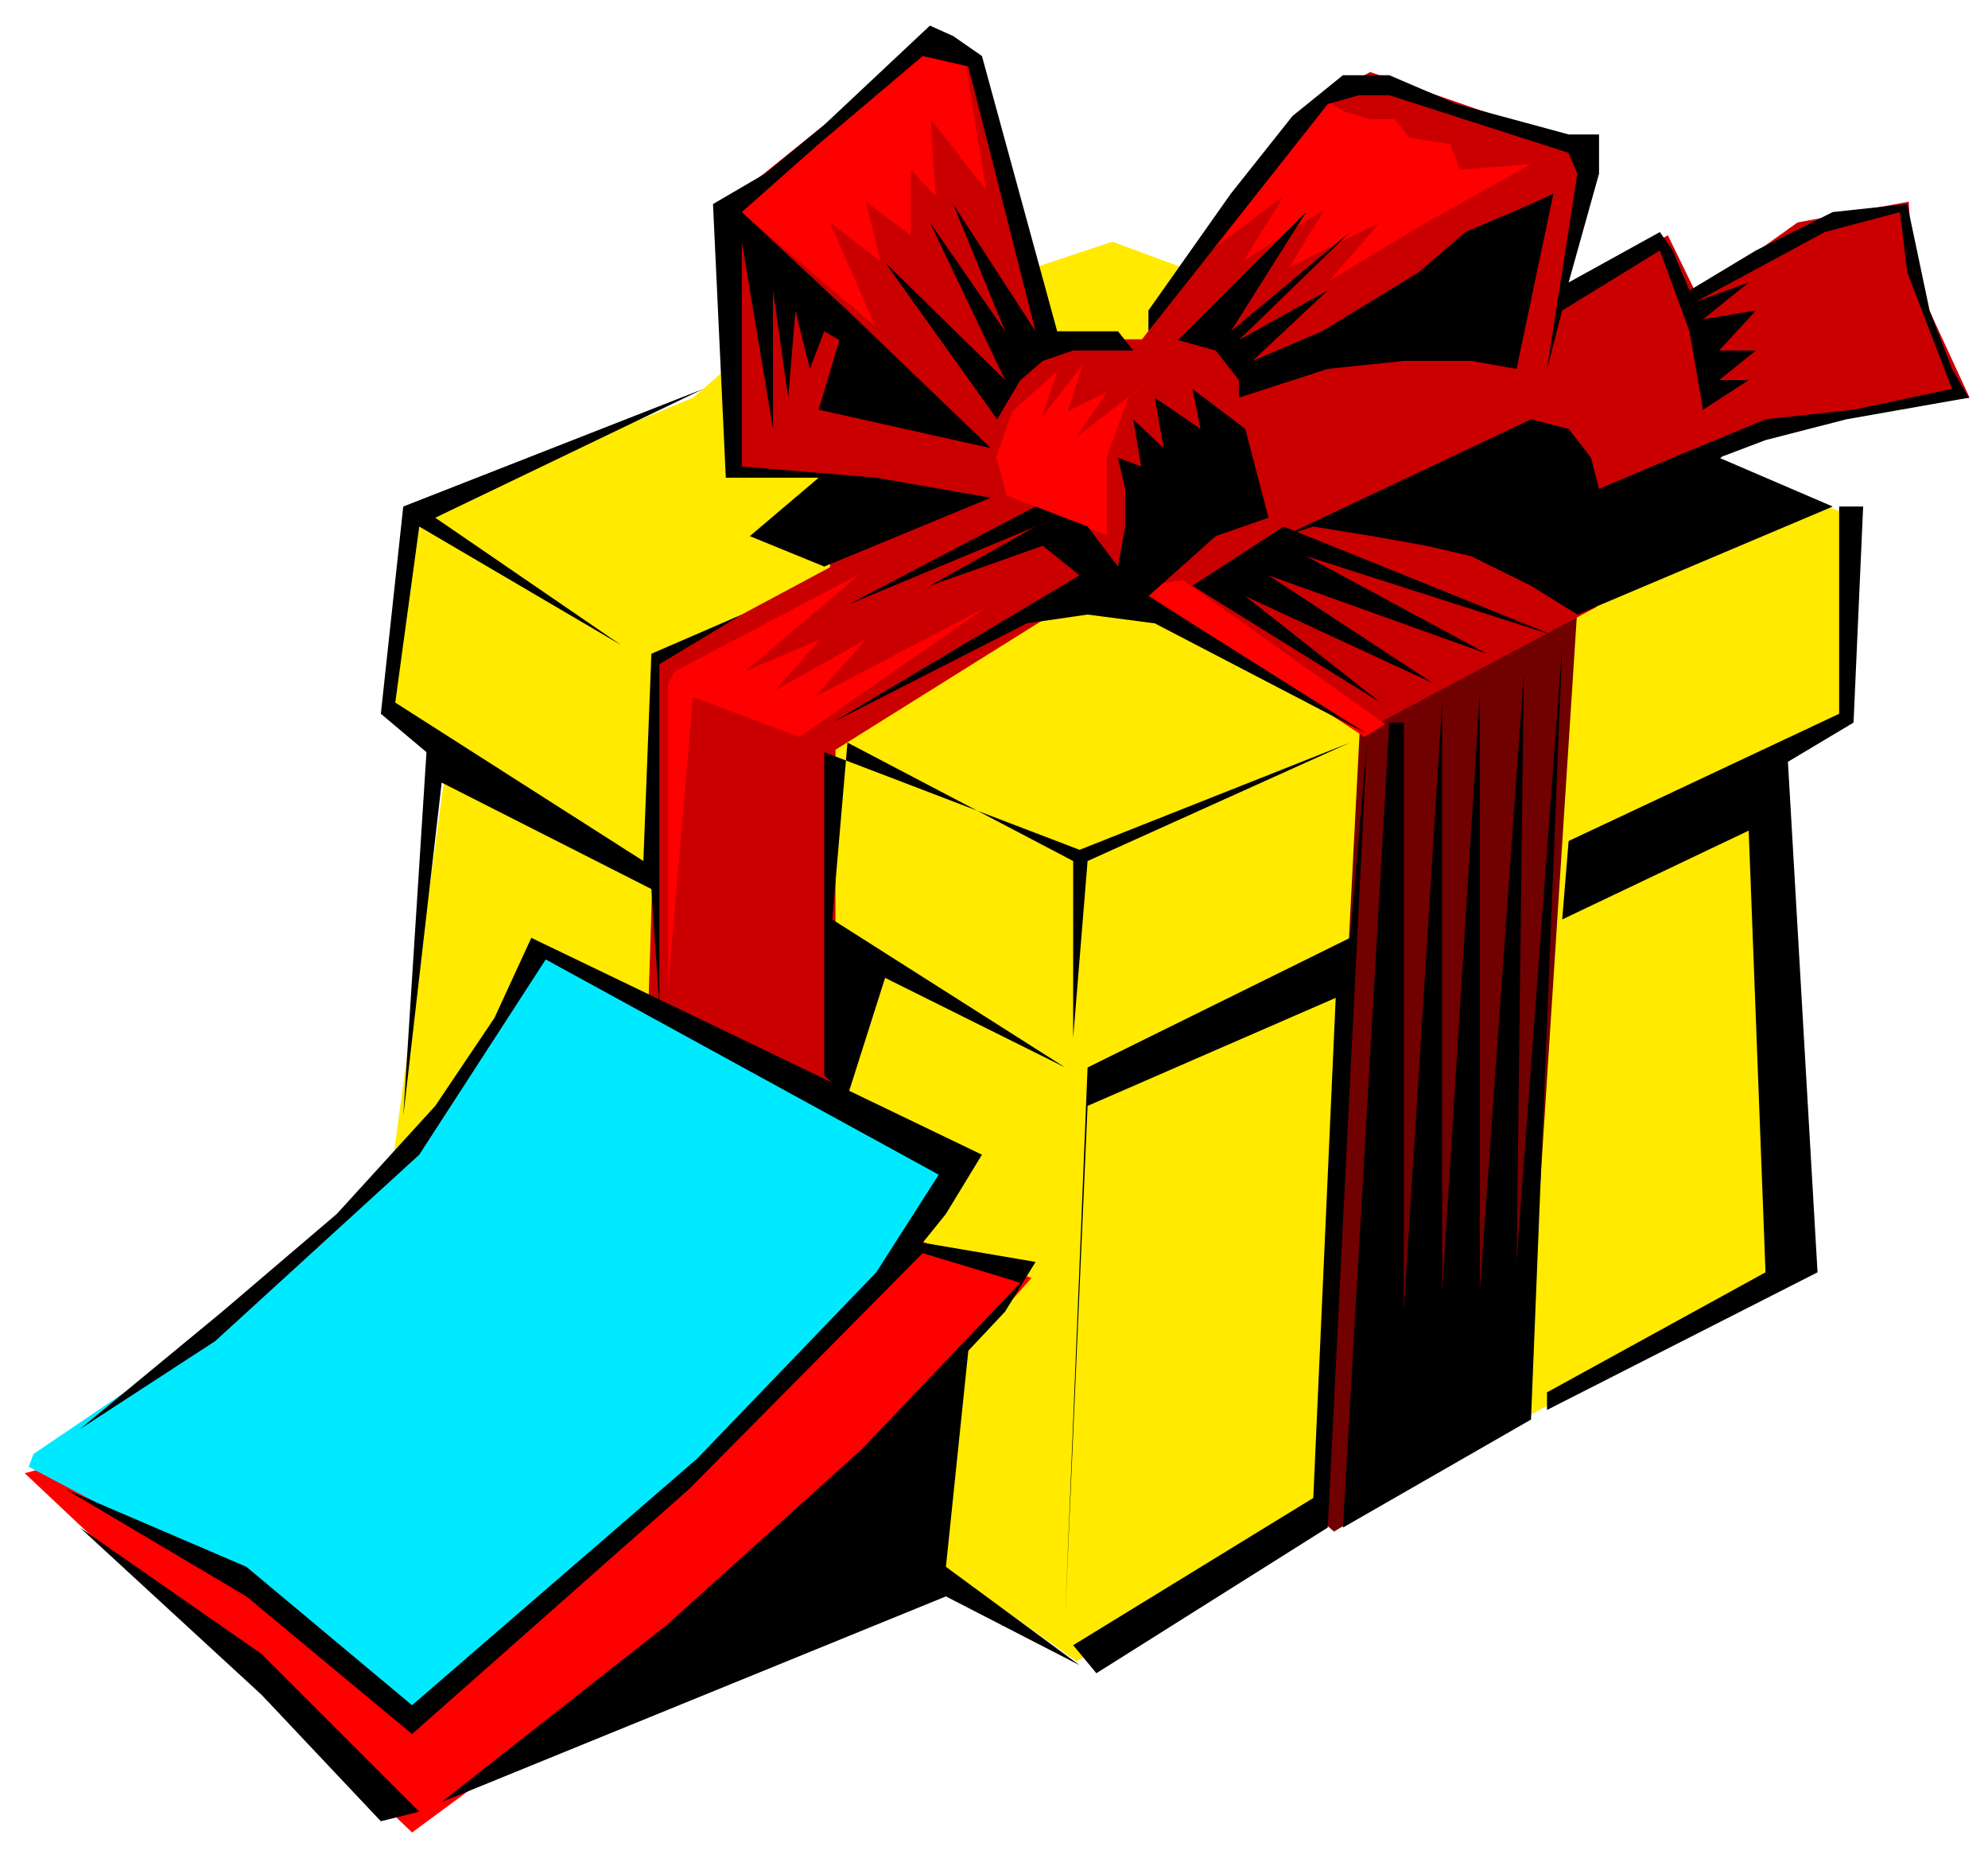 <?xml version="1.0" encoding="UTF-8"?> <!-- Generator: Adobe Illustrator 16.0.0, SVG Export Plug-In . SVG Version: 6.00 Build 0) --> <svg xmlns="http://www.w3.org/2000/svg" xmlns:xlink="http://www.w3.org/1999/xlink" id="Layer_1" x="0px" y="0px" width="550px" height="511.956px" viewBox="0 0 550 511.956" xml:space="preserve"> <g> <polygon fill-rule="evenodd" clip-rule="evenodd" fill="#FFEA00" points="200.139,102.747 191.725,110.054 114,142.384 107.136,195.084 123.744,209.257 108.243,324.626 297.792,459.7 500.183,349.868 490.439,211.028 511.475,196.635 511.475,142.384 307.755,66.874 200.139,102.747 200.139,102.747 "></polygon> <polygon fill-rule="evenodd" clip-rule="evenodd" fill="#710000" points="376.178,202.171 364.887,420.284 369.095,423.826 422.015,391.276 436.408,168.07 376.178,202.171 376.178,202.171 "></polygon> <polygon fill-rule="evenodd" clip-rule="evenodd" fill="#CA0000" points="257.491,10.852 199.253,59.789 201.689,129.983 232.69,131.755 229.589,156.998 182.424,182.242 179.324,279.896 231.14,304.918 231.14,207.486 306.205,160.542 377.507,202.171 441.504,168.07 477.818,124.669 502.84,115.369 544.913,110.054 529.191,75.954 528.084,55.803 497.304,61.56 469.402,81.489 461.43,65.103 431.982,81.489 438.847,41.852 426.223,36.316 379.058,19.93 369.095,25.466 315.949,93.889 292.478,93.889 270.112,14.616 258.82,10.852 250.626,14.616 257.491,10.852 257.491,10.852 "></polygon> <polygon fill-rule="evenodd" clip-rule="evenodd" fill="#FF0000" points="257.491,10.852 201.689,55.803 242.211,90.347 229.589,61.56 243.541,72.188 239.554,55.803 251.955,65.103 251.955,46.945 258.82,54.253 257.491,32.995 272.769,52.481 267.234,18.38 261.919,12.845 257.491,10.852 257.491,10.852 "></polygon> <polygon fill-rule="evenodd" clip-rule="evenodd" fill="#FF0000" points="366.438,27.238 328.792,73.96 355.142,54.253 344.073,72.188 366.438,58.017 356.693,73.96 381.715,61.56 367.766,77.725 391.459,63.332 423.566,45.396 403.858,46.945 401.201,39.859 389.91,38.088 385.923,32.995 379.058,32.995 371.752,30.78 366.438,27.238 366.438,27.238 "></polygon> <polygon fill-rule="evenodd" clip-rule="evenodd" fill="#FF0000" points="292.478,102.747 280.076,113.819 275.648,126.44 278.527,137.069 306.205,148.141 306.205,126.44 312.185,110.054 321.486,102.747 297.792,120.904 306.205,108.504 295.357,113.819 299.561,100.976 288.27,115.369 292.478,102.747 292.478,102.747 "></polygon> <polygon fill-rule="evenodd" clip-rule="evenodd" fill="#FF0000" points="184.86,189.328 184.86,272.587 191.725,192.871 221.175,203.943 272.769,168.07 225.382,192.871 239.554,176.928 214.311,191.1 226.933,176.928 206.118,185.785 238.004,158.77 186.631,185.785 184.86,189.328 184.86,189.328 "></polygon> <polygon fill-rule="evenodd" clip-rule="evenodd" fill="#FF0000" points="327.241,160.542 383.266,200.399 377.507,203.943 314.621,162.535 327.241,160.542 327.241,160.542 "></polygon> <polygon fill-rule="evenodd" clip-rule="evenodd" fill="#FF0000" points="251.955,342.561 285.39,353.632 216.968,431.136 114,507.087 98.721,492.472 26.091,425.821 6.827,407.662 251.955,342.561 251.955,342.561 "></polygon> <polygon fill-rule="evenodd" clip-rule="evenodd" fill="#00EAFF" points="9.262,402.348 54.435,371.791 90.307,339.239 122.194,308.682 151.423,263.508 263.248,321.08 251.955,344.554 212.982,387.734 161.388,434.678 115.33,477.856 62.407,434.678 7.933,405.892 9.262,402.348 9.262,402.348 "></polygon> <polygon fill-rule="evenodd" clip-rule="evenodd" points="257.269,7.087 228.04,34.545 211.654,48.053 197.26,56.467 200.803,132.198 226.49,132.198 207.447,148.362 228.04,156.777 274.098,137.733 242.432,132.198 205.232,129.098 205.232,66.874 213.868,118.69 213.868,80.382 218.075,110.054 220.068,85.917 224.053,102.082 228.04,91.675 232.247,94.111 226.49,113.376 274.098,124.005 234.461,85.917 205.232,58.681 226.49,39.859 255.276,15.501 267.898,18.38 286.497,91.675 263.691,56.467 278.083,91.675 257.269,61.56 278.083,105.183 244.869,72.632 275.87,116.033 282.292,105.183 288.492,99.868 296.904,96.99 313.514,96.99 309.306,91.675 292.478,91.675 271.663,15.501 263.691,9.965 257.269,7.087 257.269,7.087 "></polygon> <polygon fill-rule="evenodd" clip-rule="evenodd" points="317.722,85.917 340.527,53.588 357.578,32.109 371.53,20.815 384.373,20.815 402.973,28.788 433.973,37.202 442.389,37.202 442.389,48.053 433.973,78.167 459.217,64.217 462.759,69.31 467.411,80.382 485.791,69.31 507.048,58.681 527.64,56.467 533.839,85.917 540.042,102.082 544.691,110.054 510.812,116.033 488.448,121.79 475.605,126.661 507.048,140.17 436.408,170.063 423.566,162.091 406.959,153.898 394.558,151.019 379.724,148.362 363.336,145.706 355.142,148.362 423.566,116.033 433.973,118.69 440.175,126.661 442.389,135.297 462.759,126.661 488.448,116.033 512.803,113.376 540.042,107.618 527.64,75.289 525.649,58.681 504.832,64.217 469.184,83.482 483.795,78.167 471.175,88.354 485.791,85.917 475.605,96.99 485.791,96.99 475.605,105.183 483.795,105.183 471.175,113.376 467.411,91.675 459.217,69.31 432.204,85.917 427.996,102.082 436.408,48.053 433.973,42.295 384.373,26.352 375.957,26.352 367.322,28.788 317.722,91.675 317.722,85.917 317.722,85.917 "></polygon> <polygon fill-rule="evenodd" clip-rule="evenodd" points="361.341,58.681 325.913,94.111 336.323,96.99 342.744,105.183 342.744,110.054 367.322,102.082 388.359,99.868 406.959,99.868 419.58,102.082 429.765,53.588 423.566,56.467 405.409,64.217 392.567,75.289 365.772,91.675 346.508,99.868 367.322,80.382 342.744,94.111 373.521,64.217 340.527,91.675 361.341,58.681 361.341,58.681 "></polygon> <polygon fill-rule="evenodd" clip-rule="evenodd" points="311.3,145.706 311.3,135.297 309.306,126.661 315.727,129.098 313.514,116.033 321.926,124.005 319.491,110.054 332.115,118.69 329.898,107.618 344.513,118.69 350.934,143.27 336.323,148.362 317.722,164.97 378.173,203.057 319.491,172.499 300.89,170.063 284.062,172.499 230.253,199.957 298.677,159.213 288.492,151.019 257.269,162.091 286.497,145.706 234.461,167.406 286.497,140.17 300.89,145.706 309.306,156.777 311.3,145.706 311.3,145.706 "></polygon> <polygon fill-rule="evenodd" clip-rule="evenodd" points="194.603,107.618 111.565,140.17 105.365,197.521 117.987,208.15 111.565,308.902 122.194,216.564 180.21,246.016 182.424,278.787 182.424,183.792 205.232,170.063 180.21,180.914 177.996,238.265 109.351,194.42 115.994,145.706 171.795,178.478 120.422,143.27 194.603,107.618 194.603,107.618 "></polygon> <polygon fill-rule="evenodd" clip-rule="evenodd" points="22.105,395.484 61.52,362.933 93.186,335.917 120.422,306.024 136.809,281.665 146.995,259.522 271.663,319.531 261.698,335.917 255.276,343.89 286.497,349.204 278.083,362.933 267.898,373.782 261.698,433.571 298.677,460.807 261.698,441.763 122.194,498.671 184.417,449.735 238.447,401.02 282.292,354.961 255.276,346.769 190.618,412.091 114,479.852 68.164,441.763 18.119,412.091 68.164,433.571 114,471.88 192.832,403.677 242.432,352.083 259.705,325.066 150.98,265.501 115.994,319.531 59.527,371.125 22.105,395.484 22.105,395.484 "></polygon> <polygon fill-rule="evenodd" clip-rule="evenodd" points="22.105,422.72 72.371,457.707 115.994,501.328 105.365,503.985 72.371,469 22.105,422.72 22.105,422.72 "></polygon> <polygon fill-rule="evenodd" clip-rule="evenodd" points="228.04,208.15 228.04,297.608 234.461,303.367 244.869,270.596 294.691,295.396 230.253,254.43 234.461,205.493 296.904,238.265 296.904,287.202 300.89,238.265 373.521,205.493 298.677,235.165 228.04,208.15 228.04,208.15 "></polygon> <polygon fill-rule="evenodd" clip-rule="evenodd" points="300.89,295.396 373.521,259.522 378.173,205.493 367.322,422.72 303.329,463.021 296.904,455.27 363.336,414.525 369.536,276.13 300.89,306.024 294.691,447.3 300.89,295.396 300.89,295.396 "></polygon> <polygon fill-rule="evenodd" clip-rule="evenodd" points="371.53,422.72 423.566,392.827 432.204,178.478 419.58,349.204 421.575,186.449 409.395,357.397 409.395,191.764 398.988,357.397 398.988,194.42 388.359,362.933 388.359,199.957 384.373,199.957 371.53,422.72 371.53,422.72 "></polygon> <polygon fill-rule="evenodd" clip-rule="evenodd" points="508.818,140.17 508.818,197.521 433.973,232.729 432.204,254.43 483.795,229.851 488.448,352.083 427.996,385.298 427.996,390.17 502.84,352.083 494.646,210.807 512.803,199.957 515.46,140.17 508.818,140.17 508.818,140.17 "></polygon> <polygon fill-rule="evenodd" clip-rule="evenodd" points="329.898,162.091 381.937,194.42 344.513,164.97 396.552,189.106 350.934,159.213 411.386,180.914 361.341,153.898 429.765,175.82 355.142,145.706 329.898,162.091 329.898,162.091 "></polygon> </g> </svg> 